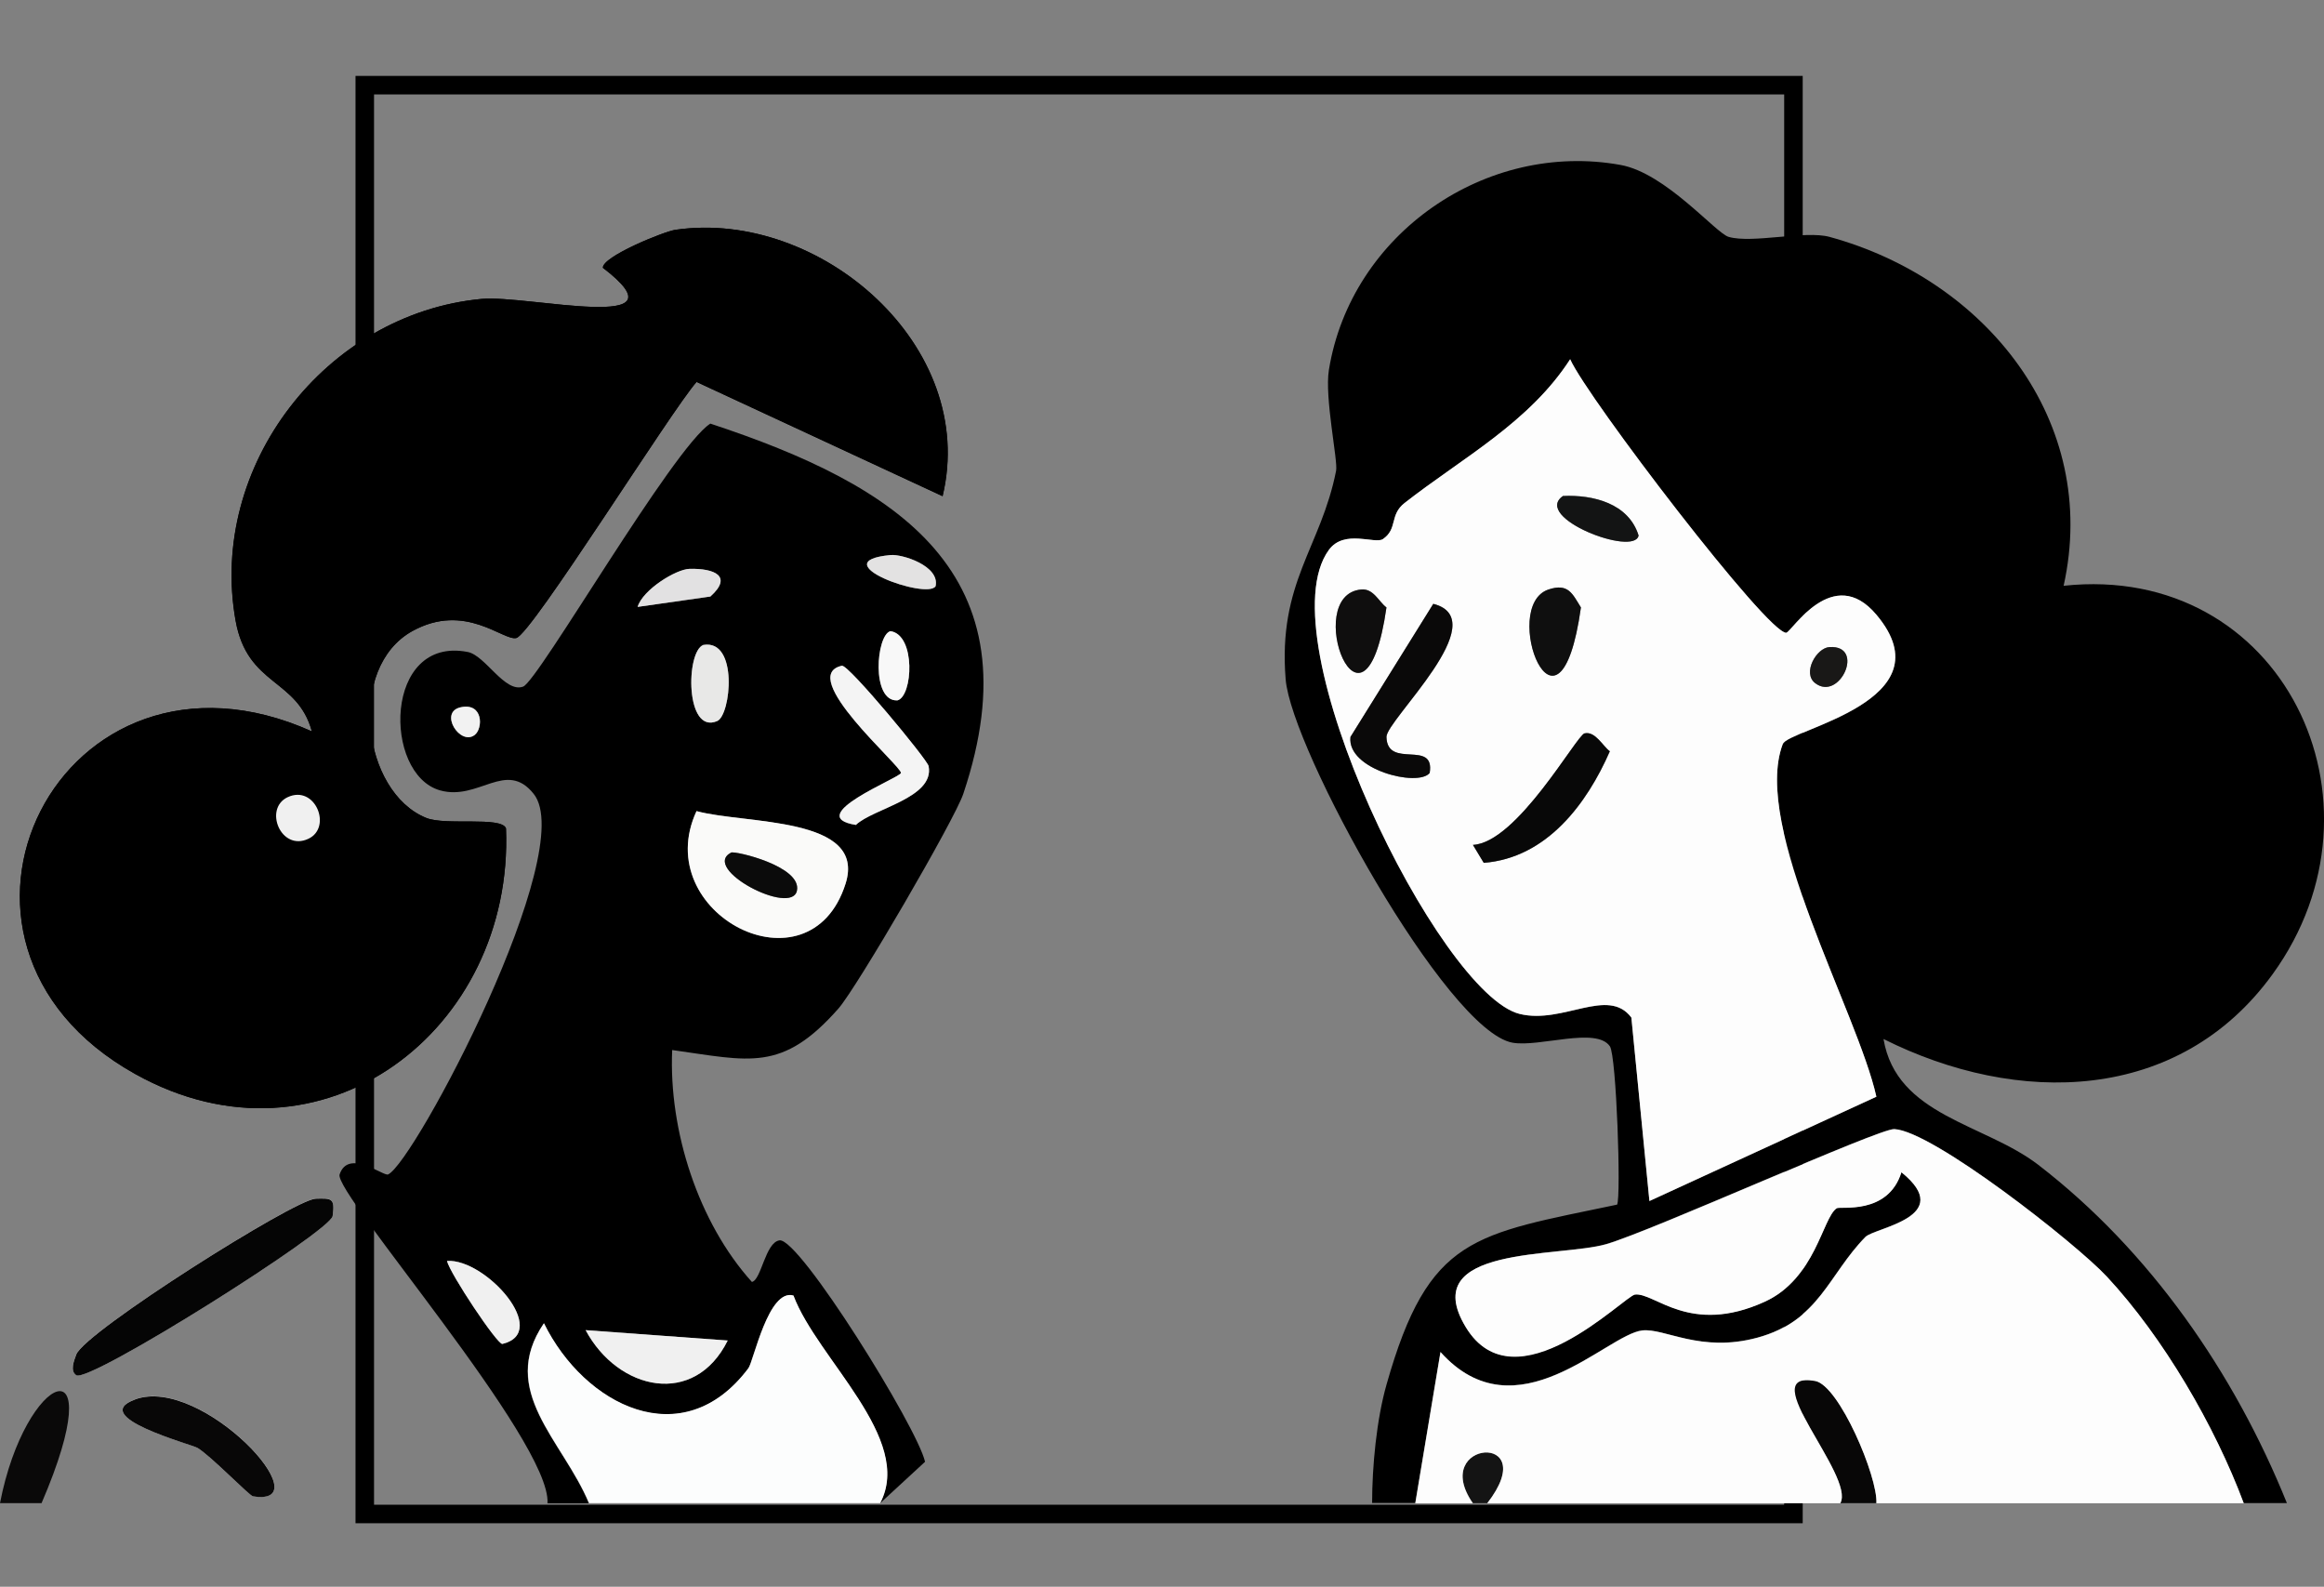 <?xml version="1.0" encoding="UTF-8"?><svg id="Ebene_1" xmlns="http://www.w3.org/2000/svg" viewBox="0 0 251.08 171.41"><rect x="0" y="0" width="251.08" height="171.41" fill="#808080" stroke="none"/><defs><style>.cls-1{fill:#050505;}.cls-2{fill:#f4f4f4;}.cls-3{fill:#191817;}.cls-4{fill:#fdfefd;}.cls-5{fill:#080707;}.cls-6{fill:#0a0909;}.cls-7{fill:#0f0e0e;}.cls-8{fill:#141414;}.cls-9{fill:#e8e8e7;}.cls-10{fill:#e2e1e2;}.cls-11{fill:#0b0b0b;}.cls-12{fill:#f0f0f0;}.cls-13{fill:#e3e2e2;}.cls-14{fill:#080808;}.cls-15{fill:#f8f8f8;}.cls-16{fill:#fafaf9;}.cls-17{fill:#f2f2f2;}.cls-18{fill:none;stroke:#000;stroke-miterlimit:10;stroke-width:2px;}.cls-19{fill:#131414;}.cls-20{fill:#0f0f0f;}.cls-21{fill:#fdfdfd;}.cls-22{fill:#fcfdfd;}</style></defs><rect class="cls-18" x="39.41" y="9.2" width="154.35" height="154.35"/><path d="M148.24,162.38c0-3.98.48-9.03,1.56-12.82,4.56-16.11,9.47-16.18,24.91-19.43.44-.86-.07-16.06-.78-17.1-1.46-2.14-7.63.12-10.51-.39-7.15-1.27-23.91-31.72-24.52-39.25-.85-10.48,3.81-14.22,5.45-22.54.21-1.09-1.26-7.9-.78-10.88,2.38-14.71,16.98-24.79,31.52-22.15,4.89.89,10.28,7.37,11.67,7.77,2.59.74,8.25-.72,10.9,0,16.84,4.6,29.24,19.88,25.29,37.69,23.61-2.54,36.08,23.35,22.57,41.97-10.14,13.98-27.59,14.23-42.03,6.99,1.41,8.33,10.9,9.11,16.73,13.6,12.08,9.3,21.19,22.5,26.85,36.53h-4.67c-3.11-8.34-8.68-17.91-14.79-24.48-3.32-3.57-18.81-15.74-22.96-15.93-1.67-.08-26.15,10.99-31.13,12.43s-20.49.13-15.18,8.94,17.16-3.36,18.29-3.5c2.13-.26,5.92,4.46,14.01.78,5.52-2.51,6.24-9.04,7.78-10.1.37-.25,5.54.78,7-3.89,5.97,4.83-2.89,5.98-3.89,6.99-4.01,4.09-4.99,9.06-11.67,10.88-6.16,1.67-10.03-1.06-12.45-.78-3.87.45-13.61,11.47-21.79,2.33l-2.72,16.32h-4.67ZM169.64,38.81c-4.43,6.87-11.68,10.67-17.9,15.54-1.65,1.29-.72,2.78-2.33,3.89-.85.58-4.17-1.11-5.84,1.17-6.99,9.55,11.95,48.02,20.62,50.13,4.67,1.14,9.55-2.97,12.06.39l1.95,19.82,24.52-11.27c-2.04-9.16-13.48-29.17-10.12-38.08.61-1.62,18-4.63,10.12-13.99-4.69-5.57-9.14,1.84-9.73,1.94-1.87.32-21.51-25.38-23.35-29.53Z"/><path class="cls-21" d="M169.64,38.81c1.84,4.15,21.48,29.85,23.35,29.53.58-.1,5.04-7.51,9.73-1.94,7.88,9.36-9.51,12.36-10.12,13.99-3.36,8.91,8.08,28.92,10.12,38.08l-24.52,11.27-1.95-19.82c-2.52-3.36-7.39.75-12.06-.39-8.67-2.11-27.61-40.58-20.62-50.13,1.66-2.27,4.99-.58,5.84-1.17,1.62-1.11.69-2.6,2.33-3.89,6.22-4.87,13.47-8.68,17.9-15.54ZM168.86,53.58c-3.35,2.33,7.73,6.6,8.17,4.27-1.07-3.47-4.9-4.43-8.17-4.27ZM147.07,63.68c-6.56.57.32,18.66,2.72,1.94-.85-.63-1.4-2.06-2.72-1.94ZM167.3,63.68c-5.36,1.78,1.13,18.77,3.5,1.94-.92-1.48-1.36-2.65-3.5-1.94ZM154.85,65.23l-8.95,14.38c-.4,3.53,7.3,5.45,8.56,3.89.6-3.67-4.58-.35-4.67-3.89-.05-1.79,11.79-12.65,5.06-14.38ZM197.66,69.9c-1.43.08-2.95,2.8-1.56,3.89,2.64,2.05,5.47-4.11,1.56-3.89ZM171.2,79.22c-.85.19-7.29,11.82-12.06,12.05l1.17,1.94c6.84-.54,11.16-6.43,13.62-12.05-.78-.59-1.58-2.19-2.72-1.94Z"/><path class="cls-5" d="M198.82,162.38c1.66-2.93-9.49-14.42-2.72-13.21,2.59.46,6.79,10.38,6.62,13.21h-3.89Z"/><path class="cls-8" d="M159.13,162.38c-4.73-6.8,7.61-7.81,1.56,0h-1.56Z"/><path class="cls-21" d="M152.91,162.38l2.72-16.32c8.19,9.14,17.92-1.88,21.79-2.33,2.42-.28,6.3,2.45,12.45.78,6.69-1.82,7.66-6.79,11.67-10.88,1-1.02,9.86-2.16,3.89-6.99-1.46,4.67-6.64,3.64-7,3.89-1.55,1.06-2.27,7.59-7.78,10.1-8.09,3.68-11.88-1.03-14.01-.78-1.13.14-12.95,12.35-18.29,3.5s10.11-7.47,15.18-8.94,29.46-12.51,31.13-12.43c4.15.19,19.64,12.36,22.96,15.93,6.11,6.57,11.68,16.14,14.79,24.48h-39.69c.17-2.83-4.02-12.75-6.62-13.21-6.76-1.21,4.38,10.28,2.72,13.21h-38.14c6.06-7.81-6.29-6.8-1.56,0h-6.23Z"/><path class="cls-3" d="M197.66,69.9c3.91-.22,1.09,5.94-1.56,3.89-1.4-1.08.13-3.8,1.56-3.89Z"/><path class="cls-6" d="M154.85,65.23c6.73,1.72-5.11,12.58-5.06,14.38.09,3.54,5.27.21,4.67,3.89-1.26,1.56-8.97-.36-8.56-3.89l8.95-14.38Z"/><path class="cls-20" d="M167.3,63.68c2.14-.71,2.58.46,3.5,1.94-2.37,16.83-8.86-.16-3.5-1.94Z"/><path class="cls-7" d="M147.07,63.68c1.33-.12,1.88,1.31,2.72,1.94-2.41,16.72-9.28-1.37-2.72-1.94Z"/><path class="cls-14" d="M171.2,79.22c1.14-.25,1.94,1.35,2.72,1.94-2.46,5.62-6.78,11.51-13.62,12.05l-1.17-1.94c4.77-.23,11.21-11.86,12.06-12.05Z"/><path class="cls-19" d="M168.86,53.58c3.27-.15,7.1.81,8.17,4.27-.44,2.32-11.52-1.94-8.17-4.27Z"/><path d="M59.15,162.38c.42-6.69-23.13-33.52-22.46-35.51.95-2.83,4.74.23,5.24,0,2.85-1.31,20.68-35,15.72-41.12-2.97-3.72-5.95.8-10.11-.37-6.19-1.75-6.09-16.72,2.99-14.95,1.91.37,4.01,4.47,5.99,3.74,1.64-.61,16.15-25.77,20.22-28.41,20.15,6.64,35.35,16.11,27.33,40-.94,2.8-11.51,20.94-13.48,23.18-6.11,6.94-9.62,5.65-17.97,4.49-.38,8.72,2.83,18.64,8.61,25.05,1.02-.19,1.45-4.28,2.99-4.49,2.15-.29,14.88,20.19,15.72,23.92l-4.87,4.49c3.69-6.96-6.8-15.6-9.36-22.43-2.7-.81-4.31,7.11-4.87,7.85-7.1,9.47-17.74,3.99-22.09-4.86-4.99,7.32,2.04,12.64,4.87,19.44h-4.49ZM96.21,59.96c-7.53.72,3.99,4.89,4.87,3.36.48-2.2-3.61-3.48-4.87-3.36ZM74.5,61.45c-1.46.04-5.06,2.25-5.62,4.11l7.86-1.12c2.45-2.19.46-3.06-2.25-2.99ZM96.21,68.18c-1.56.37-2.12,7.64.75,7.48,1.66-.44,2.01-7.06-.75-7.48ZM75.99,69.67c-1.91.7-1.97,9.74,1.5,8.22,1.48-.65,2.3-8.86-1.5-8.22ZM90.97,71.92c-5,1.07,6.47,10.87,6.36,11.59-.08.51-10.72,4.66-4.87,5.61,1.87-1.79,8.52-2.91,7.86-6.35-.13-.7-8.66-10.99-9.36-10.84ZM49.79,76.4c-2.44.51-.08,4.22,1.5,2.99.91-.71.93-3.5-1.5-2.99ZM75.25,87.62c-5.14,11.08,12.21,20.06,16.1,7.85,2.33-7.33-10.86-6.41-16.1-7.85ZM48.29,136.21c.3,1.35,5.46,9.1,5.99,8.97,5.25-1.26-1.77-9.22-5.99-8.97ZM63.27,143.69c3.53,6.57,11.77,8.34,15.35,1.12l-15.35-1.12Z"/><path d="M73,24.82c15.59-2.24,32.71,12.58,28.83,28.78l-26.58-12.34c-2.71,3.06-17.82,27.25-19.47,27.66-1.41.35-5.51-3.9-11.23-.75-7.13,3.93-5.44,17.39,1.5,20.19,2.11.85,8.1-.2,8.61,1.12.88,21.77-19.88,37.79-40.06,26.54-25.61-14.28-8-49.16,19.09-37.01-1.57-5.76-6.96-4.85-8.24-11.96-2.99-16.69,9.73-33.18,26.58-34.76,4.89-.46,22.57,3.87,13.1-3.36-.08-1.21,6.6-3.93,7.86-4.11ZM31.07,86.12c-2.61,1.23-.73,5.88,2.25,4.49,2.61-1.23.73-5.88-2.25-4.49Z"/><path d="M73,24.82c-1.26.18-7.94,2.9-7.86,4.11,9.47,7.24-8.21,2.9-13.1,3.36-16.85,1.59-29.57,18.08-26.58,34.76,1.27,7.11,6.67,6.2,8.24,11.96-27.09-12.16-44.7,22.73-19.09,37.01,20.17,11.25,40.94-4.77,40.06-26.54-.51-1.32-6.5-.27-8.61-1.12-6.94-2.79-8.63-16.25-1.5-20.19,5.72-3.15,9.83,1.1,11.23.75,1.64-.41,16.75-24.61,19.47-27.66l26.58,12.34c3.89-16.21-13.23-31.02-28.83-28.78Z"/><path class="cls-4" d="M34.07,129.49c-2.26.07-24.92,14.39-25.83,16.82-.25.68-.7,1.77,0,2.24,1.37.92,27.49-15.56,27.7-17.2.25-1.95-.1-1.92-1.87-1.87Z"/><path class="cls-4" d="M14.6,151.17c-5.16,1.88,6.09,4.84,6.74,5.23,1.43.87,5.6,5.17,5.99,5.23,7.66,1.23-5.49-13.1-12.73-10.47Z"/><path class="cls-16" d="M75.25,87.62c5.24,1.44,18.43.52,16.1,7.85-3.88,12.21-21.24,3.23-16.1-7.85ZM78.99,92.1c-3.32,1.74,6.55,6.91,7.11,4.11.53-2.64-6.71-4.32-7.11-4.11Z"/><path class="cls-5" d="M14.6,151.17c7.23-2.63,20.39,11.7,12.73,10.47-.39-.06-4.55-4.36-5.99-5.23-.65-.39-11.9-3.36-6.74-5.23Z"/><path class="cls-11" d="M78.99,92.1c.4-.21,7.64,1.47,7.11,4.11-.56,2.79-10.44-2.37-7.11-4.11Z"/><path class="cls-6" d="M0,162.38c2.74-14.2,12.22-17.96,4.49,0H0Z"/><path class="cls-12" d="M63.27,143.69l15.35,1.12c-3.58,7.22-11.82,5.45-15.35-1.12Z"/><path class="cls-22" d="M63.64,162.38c-2.83-6.8-9.85-12.12-4.87-19.44,4.35,8.85,14.98,14.33,22.09,4.86.56-.74,2.17-8.66,4.87-7.85,2.56,6.83,13.05,15.47,9.36,22.43h-31.45Z"/><path class="cls-12" d="M48.29,136.21c4.22-.25,11.24,7.71,5.99,8.97-.52.13-5.68-7.62-5.99-8.97Z"/><path class="cls-1" d="M34.07,129.49c1.77-.05,2.13-.08,1.87,1.87-.21,1.64-26.33,18.11-27.7,17.2-.7-.47-.25-1.56,0-2.24.91-2.44,23.57-16.75,25.83-16.82Z"/><path class="cls-2" d="M90.97,71.92c.7-.15,9.23,10.14,9.36,10.84.65,3.45-5.99,4.56-7.86,6.35-5.86-.94,4.79-5.1,4.87-5.61.11-.72-11.37-10.52-6.36-11.59Z"/><path class="cls-17" d="M49.79,76.4c2.42-.51,2.41,2.28,1.5,2.99-1.58,1.23-3.93-2.48-1.5-2.99Z"/><path class="cls-15" d="M96.21,68.18c2.76.42,2.41,7.03.75,7.48-2.87.16-2.3-7.11-.75-7.48Z"/><path class="cls-10" d="M74.5,61.45c2.71-.06,4.69.8,2.25,2.99l-7.86,1.12c.56-1.86,4.15-4.08,5.62-4.11Z"/><path class="cls-13" d="M96.21,59.96c1.25-.12,5.34,1.17,4.87,3.36-.88,1.52-12.39-2.65-4.87-3.36Z"/><path class="cls-9" d="M75.99,69.67c3.8-.64,2.98,7.58,1.5,8.22-3.47,1.51-3.41-7.52-1.5-8.22Z"/><path class="cls-12" d="M31.07,86.12c2.98-1.4,4.86,3.26,2.25,4.49-2.98,1.4-4.86-3.26-2.25-4.49Z"/></svg>
